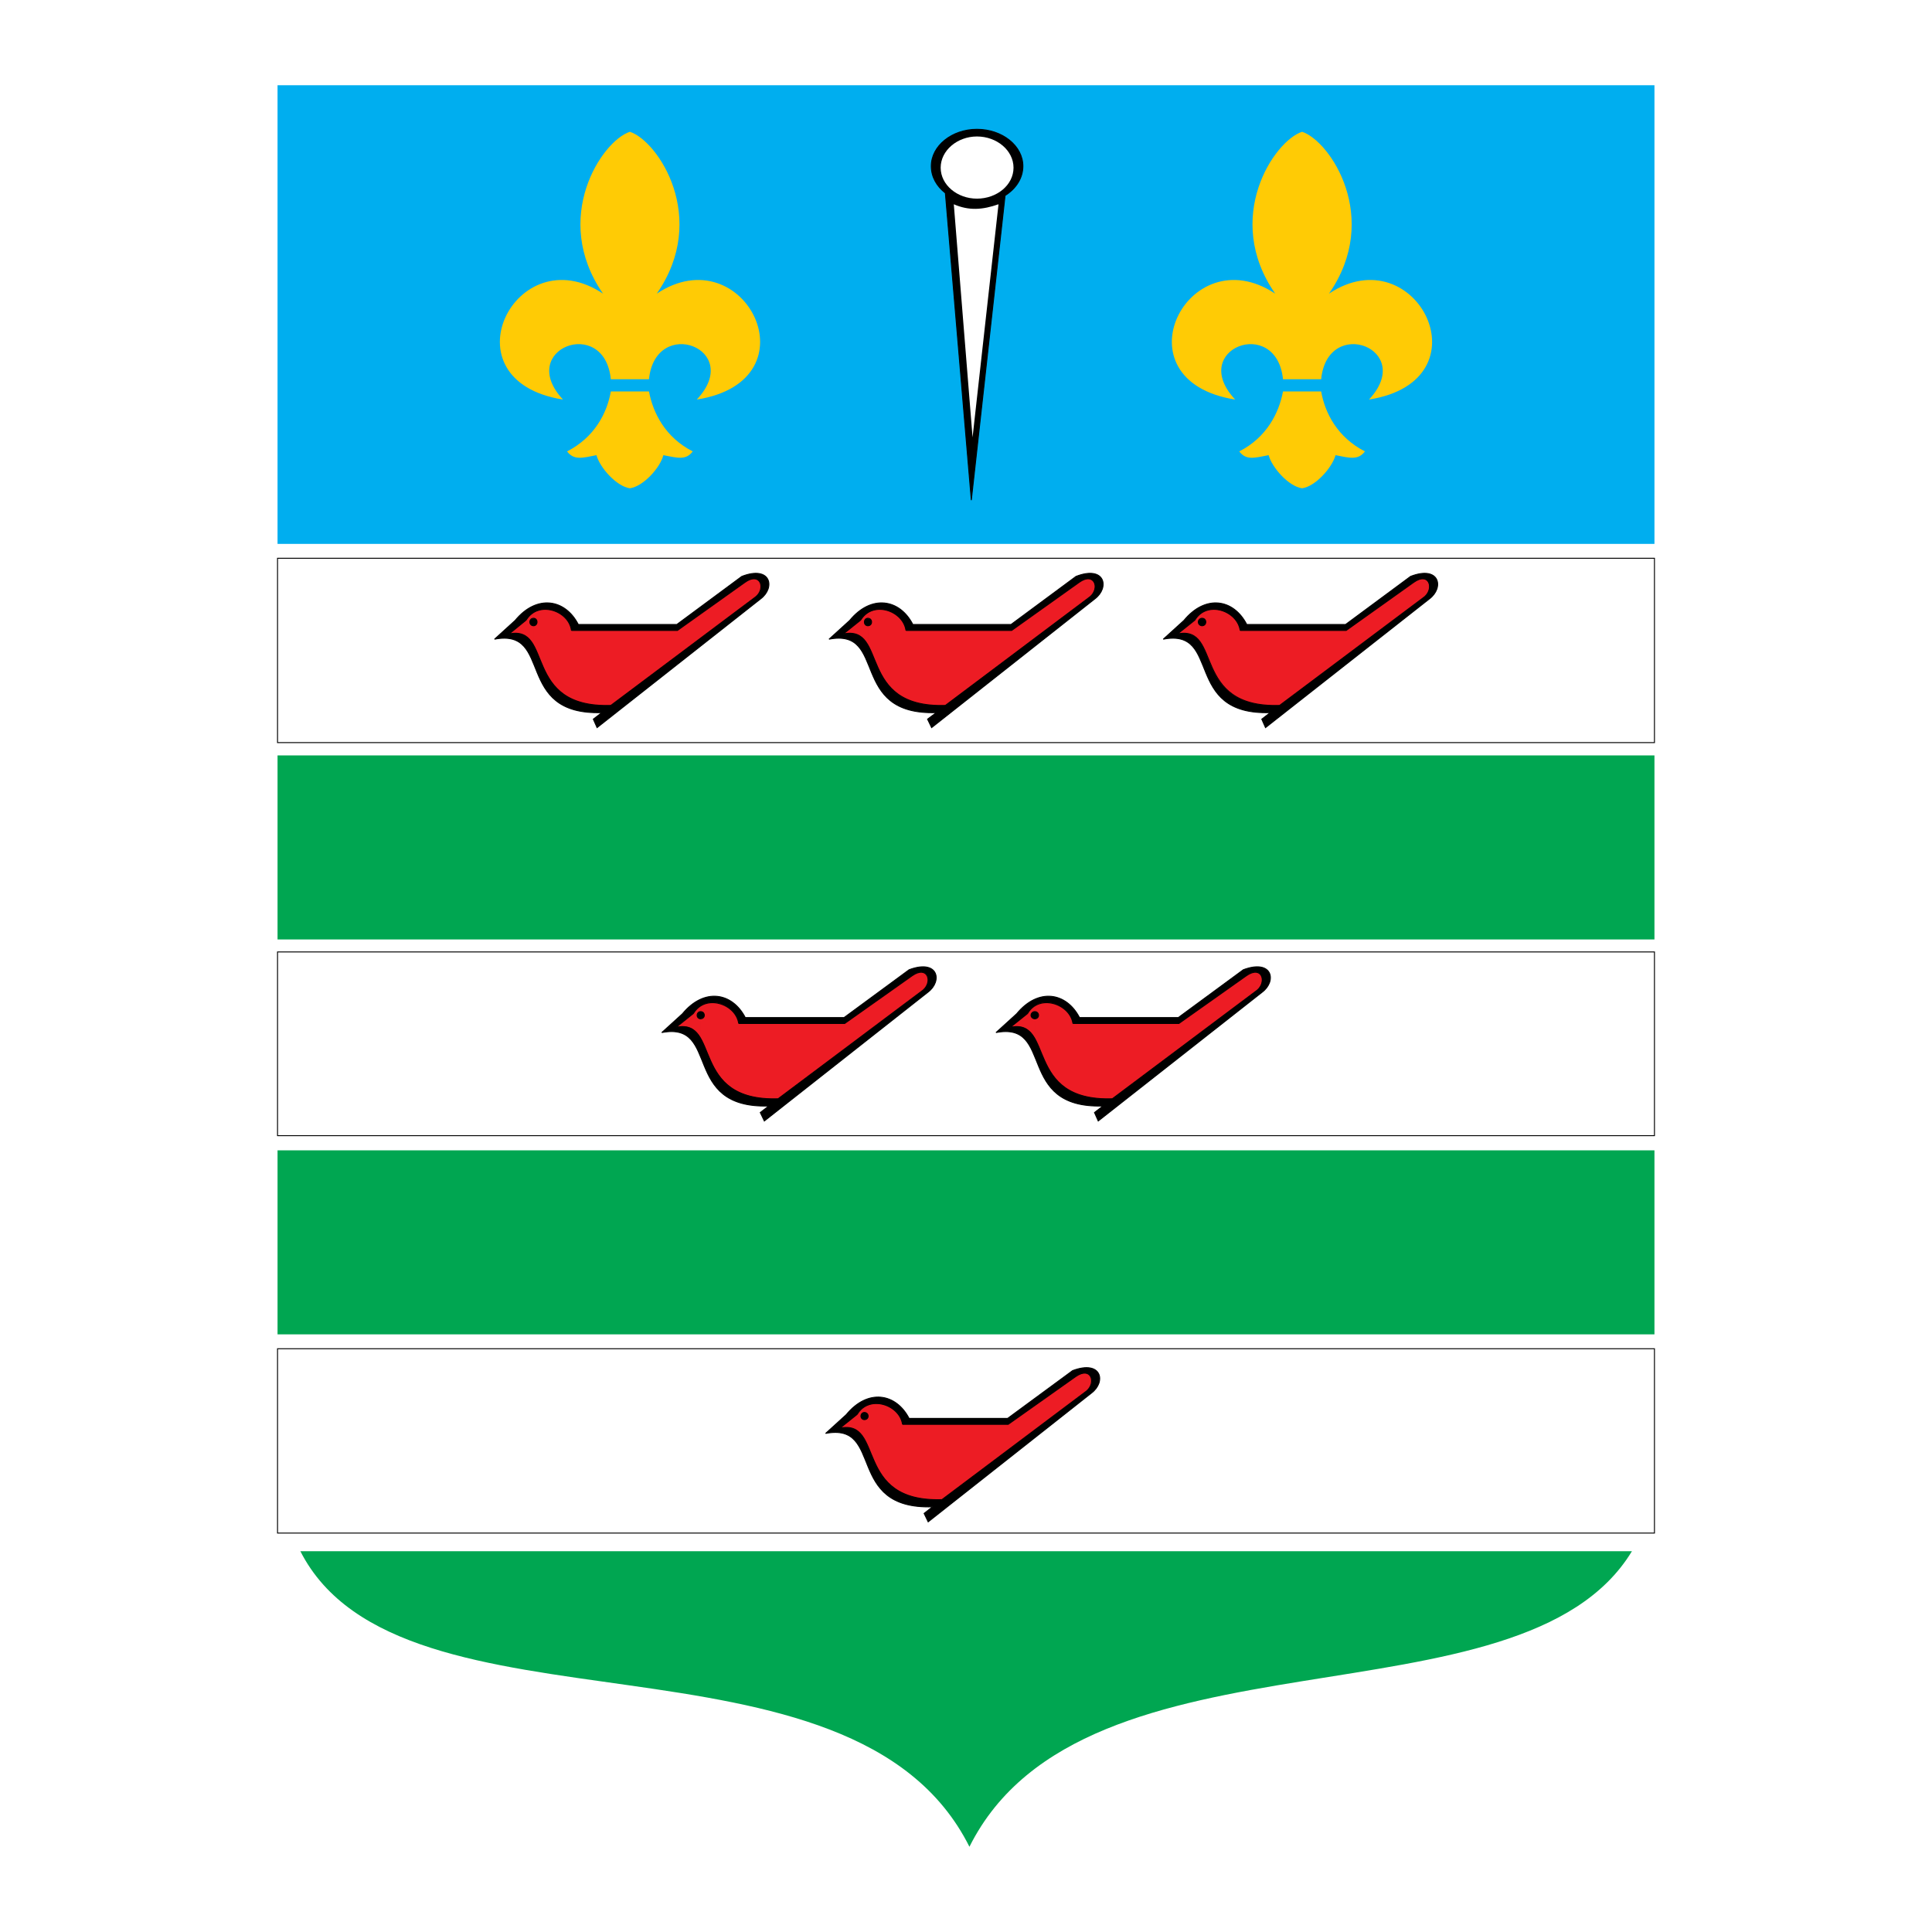 <?xml version="1.0" encoding="utf-8"?>
<!-- Generator: Adobe Illustrator 13.0.0, SVG Export Plug-In . SVG Version: 6.00 Build 14948)  -->
<!DOCTYPE svg PUBLIC "-//W3C//DTD SVG 1.0//EN" "http://www.w3.org/TR/2001/REC-SVG-20010904/DTD/svg10.dtd">
<svg version="1.0" id="Layer_1" xmlns="http://www.w3.org/2000/svg" xmlns:xlink="http://www.w3.org/1999/xlink" x="0px" y="0px"
	 width="192.756px" height="192.756px" viewBox="0 0 192.756 192.756" enable-background="new 0 0 192.756 192.756"
	 xml:space="preserve">
<g>
	<polygon fill-rule="evenodd" clip-rule="evenodd" fill="#FFFFFF" points="0,0 192.756,0 192.756,192.756 0,192.756 0,0 	"/>
	<polygon fill-rule="evenodd" clip-rule="evenodd" fill="#00AEEF" points="27.69,54.264 27.69,8.504 165.065,8.504 165.065,54.264 
		27.69,54.264 	"/>
	<polygon fill-rule="evenodd" clip-rule="evenodd" fill="#00A651" points="27.69,93.729 27.69,75.368 165.065,75.368 
		165.065,93.729 27.69,93.729 	"/>
	<polygon fill-rule="evenodd" clip-rule="evenodd" fill="#00A651" points="27.69,133.129 27.69,114.77 165.065,114.77 
		165.065,133.129 27.69,133.129 	"/>
	<path fill-rule="evenodd" clip-rule="evenodd" fill="#00A651" d="M162.819,154.764c-11.042,18.234-54.619,6.514-66.098,29.488
		c-11.698-23.379-56.709-9.758-66.754-29.488H162.819L162.819,154.764z"/>
	<path fill-rule="evenodd" clip-rule="evenodd" stroke="#000000" stroke-width="0.093" stroke-miterlimit="2.613" d="
		M100.277,19.508c1.092-0.686,1.777-1.746,1.777-2.93c0-2.027-2.059-3.678-4.585-3.678c-2.496,0-4.554,1.651-4.554,3.678
		c0,1.06,0.53,1.995,1.404,2.681L96.908,49.9L100.277,19.508L100.277,19.508z"/>
	<path fill-rule="evenodd" clip-rule="evenodd" fill="#FFFFFF" d="M97.47,19.819c-1.965,0-3.619-1.372-3.619-3.086
		c0-1.714,1.653-3.117,3.619-3.117c1.996,0,3.649,1.402,3.649,3.117C101.119,18.448,99.466,19.819,97.47,19.819L97.47,19.819z"/>
	<path fill-rule="evenodd" clip-rule="evenodd" fill="#FFFFFF" d="M97.033,43.635L95.161,20.38c1.498,0.655,2.87,0.561,4.461,0
		L97.033,43.635L97.033,43.635z"/>
	<path fill-rule="evenodd" clip-rule="evenodd" fill="#FFCB05" d="M64.748,37.837c0.655-6.39,9.514-3.024,4.772,2.026
		c12.009-1.901,4.741-16.365-3.993-10.567c5.24-7.543,0.125-15.243-2.683-16.147c-2.807,0.904-7.892,8.604-2.683,16.147
		c-8.703-5.798-15.971,8.666-3.992,10.567c-4.71-5.05,4.148-8.416,4.772-2.026H64.748L64.748,37.837z"/>
	<path fill-rule="evenodd" clip-rule="evenodd" fill="#FFCB05" d="M64.748,39.053c0.405,2.151,1.622,4.582,4.367,5.984
		c-0.686,0.904-1.497,0.655-2.932,0.375c-0.312,1.247-1.996,3.117-3.337,3.304c-1.342-0.187-2.995-2.057-3.338-3.304
		c-1.404,0.28-2.246,0.53-2.932-0.375c2.745-1.402,3.993-3.833,4.367-5.984H64.748L64.748,39.053z"/>
	<path fill-rule="evenodd" clip-rule="evenodd" fill="#FFCB05" d="M131.813,37.837c0.624-6.39,9.482-3.024,4.772,2.026
		c11.979-1.901,4.71-16.365-3.993-10.567c5.241-7.543,0.125-15.243-2.683-16.147c-2.807,0.904-7.923,8.604-2.682,16.147
		c-8.734-5.798-16.003,8.666-3.993,10.567c-4.741-5.05,4.117-8.416,4.772-2.026H131.813L131.813,37.837z"/>
	<path fill-rule="evenodd" clip-rule="evenodd" fill="#FFCB05" d="M131.813,39.053c0.374,2.151,1.622,4.582,4.367,5.984
		c-0.687,0.904-1.528,0.655-2.933,0.375c-0.343,1.247-1.996,3.117-3.338,3.304c-1.341-0.187-2.994-2.057-3.338-3.304
		c-1.435,0.28-2.245,0.53-2.932-0.375c2.745-1.402,3.962-3.833,4.367-5.984H131.813L131.813,39.053z"/>
	
		<polygon fill-rule="evenodd" clip-rule="evenodd" fill="#FFFFFF" stroke="#000000" stroke-width="0.093" stroke-miterlimit="2.613" points="
		27.69,74.09 27.69,55.698 165.065,55.698 165.065,74.09 27.69,74.09 	"/>
	<path fill-rule="evenodd" clip-rule="evenodd" stroke="#000000" stroke-width="0.093" stroke-miterlimit="2.613" d="
		M93.415,71.097c-8.828,0.281-4.804-8.447-10.7-7.325l2.059-1.871c2.152-2.618,4.991-2.15,6.301,0.405h9.794l6.488-4.8
		c2.901-1.122,3.369,1.122,1.872,2.245L92.947,72.594l-0.406-0.842L93.415,71.097L93.415,71.097z"/>
	<path fill-rule="evenodd" clip-rule="evenodd" stroke="#000000" stroke-width="0.093" stroke-miterlimit="2.613" d="
		M60.038,71.097c-8.828,0.281-4.773-8.447-10.7-7.325l2.059-1.871c2.153-2.618,4.991-2.15,6.301,0.405h9.826l6.488-4.8
		c2.901-1.122,3.369,1.122,1.872,2.245L59.57,72.594l-0.375-0.842L60.038,71.097L60.038,71.097z"/>
	<path fill-rule="evenodd" clip-rule="evenodd" fill="#ED1C24" d="M94.319,70.38c-6.301,0.218-6.52-3.896-7.705-5.985v-1.964
		c0.218,0,0.343-0.156,0.343-0.374c0-0.187-0.125-0.343-0.343-0.343v-0.592c1.404-0.873,3.556,0.125,3.774,1.777h10.543l6.738-4.801
		c0.967-0.686,1.56-0.218,1.591,0.405v0.032c-0.031,0.343-0.188,0.717-0.499,0.997L94.319,70.38L94.319,70.38z M86.614,64.396
		c-0.499-0.873-1.154-1.403-2.464-1.153l1.716-1.372c0.218-0.312,0.468-0.562,0.749-0.748v0.592c0,0,0-0.031-0.031-0.031
		c-0.187,0-0.343,0.156-0.343,0.374s0.156,0.374,0.343,0.374c0.031,0,0.031,0,0.031,0V64.396L86.614,64.396z"/>
	<path fill="none" stroke="#000000" stroke-width="0.093" stroke-miterlimit="2.613" d="M94.319,70.38
		c-8.89,0.28-5.677-8.011-10.169-7.138 M84.15,63.242l1.716-1.372 M85.866,61.871c1.186-1.995,4.242-0.966,4.523,1.029
		 M90.389,62.899h10.543l6.738-4.801 M107.67,58.099c1.528-1.091,2.09,0.592,1.092,1.434 M108.762,59.532L94.319,70.38
		 M86.583,62.432c-0.187,0-0.343-0.156-0.343-0.374s0.156-0.374,0.343-0.374c0.219,0,0.375,0.156,0.375,0.374
		S86.802,62.432,86.583,62.432"/>
	<path fill-rule="evenodd" clip-rule="evenodd" stroke="#000000" stroke-width="0.093" stroke-miterlimit="2.613" d="
		M126.729,71.097c-8.796,0.281-4.772-8.447-10.668-7.325l2.059-1.871c2.152-2.618,4.96-2.15,6.27,0.405h9.857l6.488-4.8
		c2.901-1.122,3.369,1.122,1.872,2.245l-16.346,12.843l-0.374-0.842L126.729,71.097L126.729,71.097z"/>
	<path fill-rule="evenodd" clip-rule="evenodd" fill="#ED1C24" d="M60.942,70.38c-6.301,0.218-6.52-3.928-7.705-6.016v-1.933
		c0.188,0,0.343-0.156,0.343-0.374s-0.156-0.374-0.343-0.374v0.031v-0.592c1.404-0.873,3.587,0.125,3.774,1.777h10.575l6.738-4.801
		c0.998-0.686,1.591-0.218,1.622,0.405v0.063c-0.031,0.342-0.187,0.717-0.53,0.966L60.942,70.38L60.942,70.38z M53.237,64.364
		c-0.499-0.842-1.123-1.372-2.433-1.122l1.684-1.372c0.218-0.312,0.468-0.562,0.749-0.748v0.592c-0.218,0-0.374,0.156-0.374,0.343
		c0,0.218,0.156,0.374,0.374,0.374V64.364L53.237,64.364z"/>
	<path fill="none" stroke="#000000" stroke-width="0.093" stroke-miterlimit="2.613" d="M60.942,70.38
		c-8.89,0.28-5.677-8.011-10.138-7.138 M50.805,63.242l1.684-1.372 M52.489,61.871c1.186-1.995,4.273-0.966,4.523,1.029
		 M57.012,62.899h10.575l6.738-4.801 M74.324,58.099c1.528-1.091,2.09,0.592,1.092,1.434 M75.416,59.532L60.942,70.38
		 M53.237,62.432c-0.218,0-0.374-0.156-0.374-0.374s0.156-0.374,0.374-0.374c0.188,0,0.343,0.156,0.343,0.374
		S53.425,62.432,53.237,62.432"/>
	
		<polygon fill-rule="evenodd" clip-rule="evenodd" fill="#FFFFFF" stroke="#000000" stroke-width="0.093" stroke-miterlimit="2.613" points="
		27.69,113.305 27.69,94.975 165.065,94.975 165.065,113.305 27.69,113.305 	"/>
	<path fill-rule="evenodd" clip-rule="evenodd" fill="#ED1C24" d="M119.929,61.684c0.219,0,0.374,0.156,0.374,0.374
		s-0.155,0.374-0.374,0.374v1.933c1.186,2.088,1.372,6.234,7.736,6.016l14.474-10.848c0.312-0.28,0.468-0.654,0.468-0.997
		c0-0.655-0.562-1.123-1.56-0.437l-6.738,4.801h-10.574c-0.25-1.652-2.434-2.65-3.806-1.777V61.684L119.929,61.684z M119.929,62.432
		c-0.187,0-0.374-0.156-0.374-0.374s0.188-0.374,0.374-0.374v-0.561c-0.281,0.187-0.53,0.436-0.718,0.748l-1.716,1.372
		c1.279-0.25,1.935,0.28,2.434,1.122V62.432L119.929,62.432z"/>
	<path fill="none" stroke="#000000" stroke-width="0.093" stroke-miterlimit="2.613" d="M119.929,62.432
		c-0.187,0-0.374-0.156-0.374-0.374s0.188-0.374,0.374-0.374c0.219,0,0.374,0.156,0.374,0.374S120.147,62.432,119.929,62.432
		 M127.665,70.38c-8.891,0.28-5.678-8.011-10.17-7.138 M117.495,63.242l1.716-1.372 M119.211,61.871
		c1.186-1.995,4.243-0.966,4.523,1.029 M123.734,62.899h10.574l6.738-4.801 M141.047,58.099c1.528-1.091,2.059,0.592,1.092,1.434
		 M142.139,59.532L127.665,70.38"/>
	<path fill-rule="evenodd" clip-rule="evenodd" stroke="#000000" stroke-width="0.093" stroke-miterlimit="2.613" d="
		M110.04,110.344c-8.796,0.279-4.772-8.449-10.668-7.326l2.059-1.871c2.152-2.617,4.96-2.15,6.271,0.375h9.856l6.488-4.77
		c2.901-1.091,3.369,1.121,1.872,2.244l-16.346,12.844l-0.374-0.842L110.04,110.344L110.04,110.344z"/>
	<path fill-rule="evenodd" clip-rule="evenodd" fill="#ED1C24" d="M110.977,109.625c-6.332,0.188-6.551-3.928-7.736-6.047v-1.932
		c0.219,0,0.374-0.156,0.374-0.344c0-0.219-0.155-0.373-0.374-0.373v-0.594c1.372-0.871,3.556,0.125,3.806,1.777h10.574l6.738-4.77
		c0.998-0.716,1.56-0.249,1.56,0.406c0,0.342-0.156,0.717-0.468,1.027L110.977,109.625L110.977,109.625z M103.24,103.578
		c-0.499-0.842-1.154-1.371-2.433-1.09l1.716-1.373c0.187-0.342,0.436-0.592,0.717-0.779v0.594c-0.188,0-0.374,0.154-0.374,0.373
		c0,0.188,0.187,0.344,0.374,0.344V103.578L103.24,103.578z"/>
	<path fill="none" stroke="#000000" stroke-width="0.093" stroke-miterlimit="2.613" d="M110.977,109.625
		c-8.891,0.281-5.709-8.01-10.169-7.137 M100.808,102.488l1.716-1.373 M102.523,101.115c1.153-1.994,4.242-0.965,4.522,0.998
		 M107.046,102.113h10.574l6.738-4.77 M124.358,97.344c1.528-1.06,2.059,0.592,1.092,1.434 M125.45,98.777l-14.474,10.848
		 M103.24,101.646c-0.188,0-0.374-0.156-0.374-0.344c0-0.219,0.187-0.373,0.374-0.373c0.219,0,0.374,0.154,0.374,0.373
		C103.614,101.49,103.459,101.646,103.24,101.646"/>
	
		<polygon fill-rule="evenodd" clip-rule="evenodd" fill="#FFFFFF" stroke="#000000" stroke-width="0.093" stroke-miterlimit="2.613" points="
		27.69,152.955 27.69,134.564 165.065,134.564 165.065,152.955 27.69,152.955 	"/>
	<path fill-rule="evenodd" clip-rule="evenodd" stroke="#000000" stroke-width="0.093" stroke-miterlimit="2.613" d="
		M76.695,110.344c-8.796,0.279-4.772-8.449-10.668-7.326l2.059-1.871c2.153-2.617,4.96-2.15,6.27,0.375h9.857l6.488-4.77
		c2.901-1.091,3.369,1.121,1.872,2.244L76.258,111.84l-0.406-0.842L76.695,110.344L76.695,110.344z"/>
	<path fill-rule="evenodd" clip-rule="evenodd" fill="#ED1C24" d="M69.926,100.93c0.218,0,0.343,0.154,0.343,0.373
		c0,0.156-0.125,0.312-0.343,0.312v1.994c1.186,2.088,1.404,6.203,7.705,6.016l14.473-10.848c0.344-0.311,0.5-0.686,0.5-0.996V97.75
		c0-0.655-0.593-1.123-1.591-0.406l-6.738,4.77H73.7c-0.218-1.652-2.371-2.648-3.774-1.777V100.93L69.926,100.93z M69.895,101.646
		c-0.187,0-0.343-0.156-0.343-0.344c0-0.219,0.156-0.373,0.343-0.373c0.031,0,0.031,0,0.031,0v-0.594
		c-0.281,0.188-0.53,0.438-0.749,0.779l-1.716,1.373c1.31-0.281,1.966,0.248,2.464,1.121v-1.994
		C69.926,101.615,69.926,101.646,69.895,101.646L69.895,101.646z"/>
	<path fill="none" stroke="#000000" stroke-width="0.093" stroke-miterlimit="2.613" d="M69.895,101.646
		c-0.187,0-0.343-0.156-0.343-0.344c0-0.219,0.156-0.373,0.343-0.373c0.219,0,0.375,0.154,0.375,0.373
		C70.269,101.49,70.113,101.646,69.895,101.646 M77.631,109.625c-8.89,0.281-5.677-8.01-10.169-7.137 M67.461,102.488l1.716-1.373
		 M69.177,101.115c1.186-1.994,4.243-0.965,4.523,0.998 M73.7,102.113h10.575l6.738-4.77 M91.013,97.344
		c1.528-1.06,2.059,0.592,1.091,1.434 M92.104,98.777l-14.473,10.848"/>
	<path fill-rule="evenodd" clip-rule="evenodd" stroke="#000000" stroke-width="0.093" stroke-miterlimit="2.613" d="
		M93.04,150.336c-8.796,0.281-4.772-8.447-10.668-7.324l2.059-1.871c2.152-2.617,4.96-2.15,6.27,0.375h9.826l6.488-4.77
		c2.901-1.092,3.369,1.121,1.872,2.244l-16.283,12.844l-0.405-0.842L93.04,150.336L93.04,150.336z"/>
	<path fill-rule="evenodd" clip-rule="evenodd" fill="#ED1C24" d="M86.24,140.922c0.218,0,0.374,0.156,0.374,0.375
		c0,0.188-0.156,0.342-0.374,0.342v1.965c1.216,2.088,1.435,6.203,7.736,6.016l14.443-10.848c0.343-0.281,0.498-0.654,0.498-0.998
		v-0.031c-0.03-0.623-0.592-1.09-1.591-0.404l-6.737,4.77H90.046c-0.219-1.621-2.402-2.619-3.806-1.746V140.922L86.24,140.922z
		 M86.24,141.639c-0.188,0-0.343-0.154-0.343-0.342c0-0.219,0.156-0.375,0.343-0.375v-0.561c-0.281,0.156-0.53,0.406-0.718,0.748
		l-1.715,1.371c1.31-0.248,1.965,0.281,2.433,1.123V141.639L86.24,141.639z"/>
	<path fill="none" stroke="#000000" stroke-width="0.093" stroke-miterlimit="2.613" d="M86.24,141.639
		c-0.188,0-0.343-0.154-0.343-0.342c0-0.219,0.156-0.375,0.343-0.375c0.218,0,0.374,0.156,0.374,0.375
		C86.614,141.484,86.458,141.639,86.24,141.639 M93.976,149.619c-8.89,0.281-5.677-8.01-10.169-7.139 M83.807,142.48l1.715-1.371
		 M85.522,141.109c1.186-1.994,4.242-0.967,4.523,0.998 M90.046,142.107h10.543l6.737-4.77 M107.326,137.338
		c1.529-1.061,2.06,0.592,1.093,1.434 M108.419,138.771l-14.443,10.848"/>
</g>
</svg>

